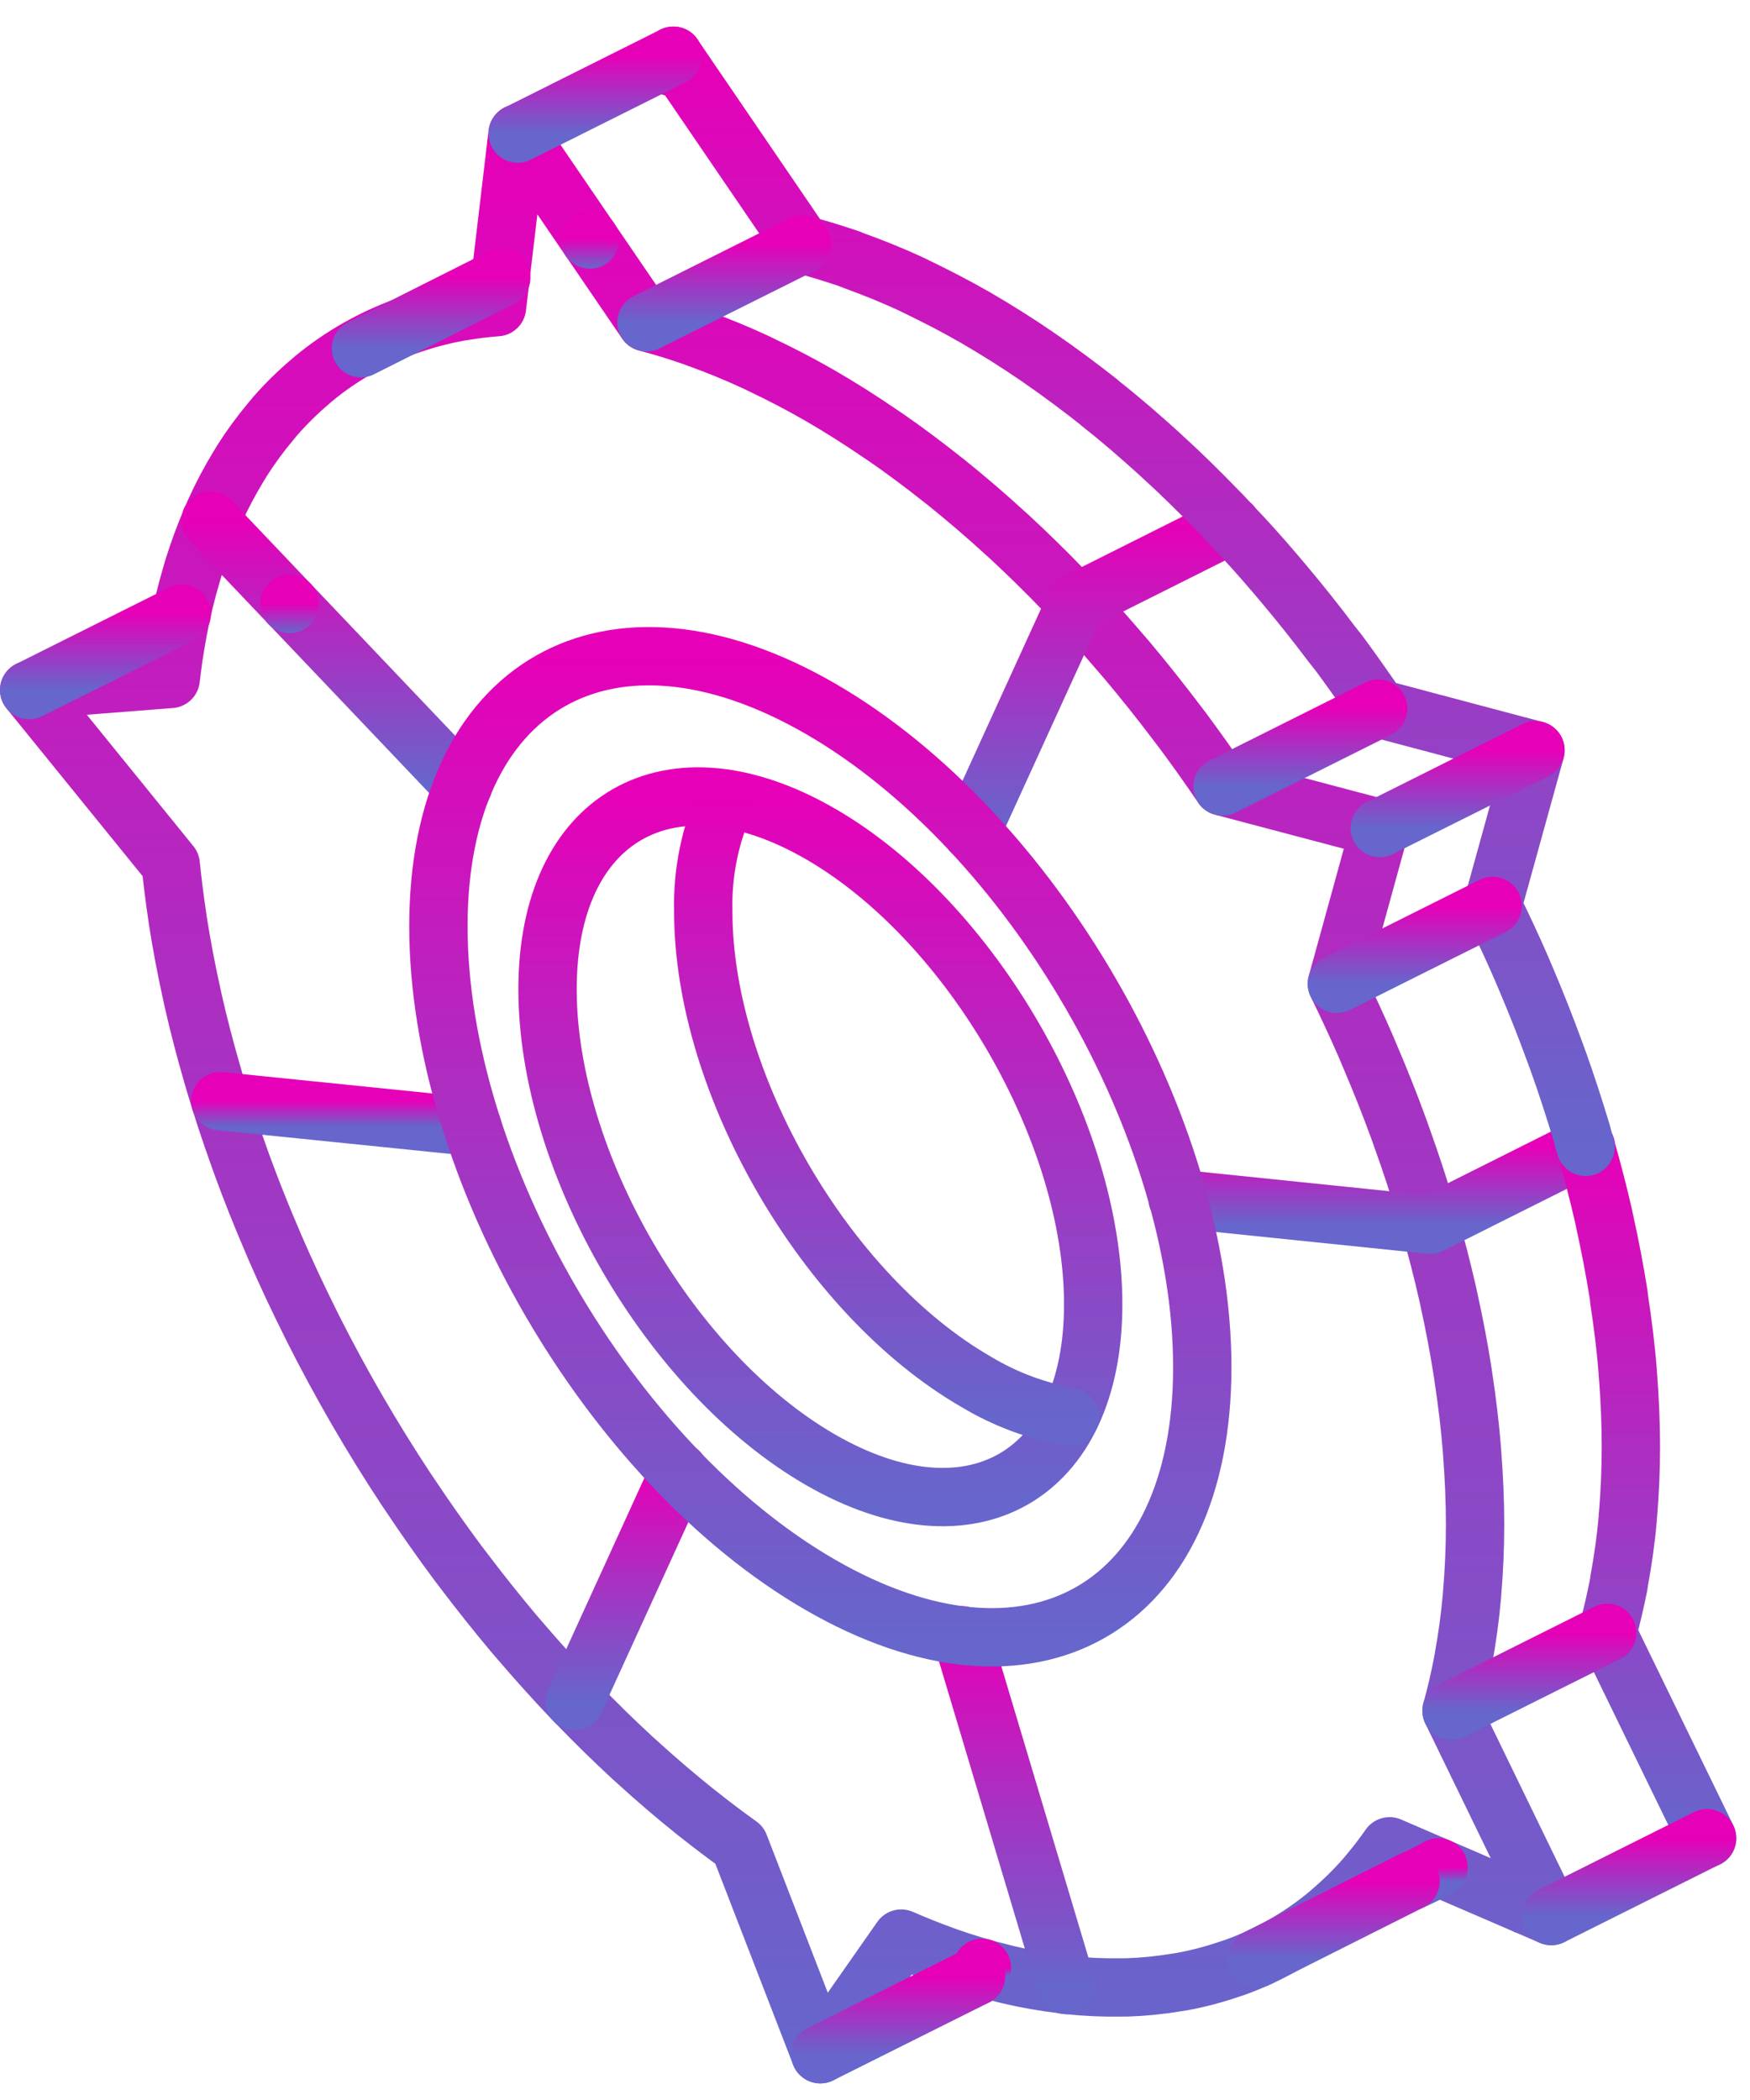 <svg width="60" height="72" viewBox="0 0 60 72" fill="none" xmlns="http://www.w3.org/2000/svg">
<path d="M17.699 4.971L17.745 4.58L22.16 11.051C22.698 11.192 23.241 11.357 23.794 11.552C23.837 11.567 23.88 11.585 23.922 11.6C24.586 11.839 25.258 12.113 25.941 12.431C25.978 12.448 26.015 12.468 26.052 12.486C26.735 12.809 27.426 13.165 28.125 13.569C28.825 13.973 29.515 14.414 30.198 14.88C30.236 14.905 30.273 14.928 30.31 14.954C30.993 15.423 31.665 15.926 32.328 16.453C32.371 16.487 32.414 16.52 32.457 16.554C33.122 17.089 33.776 17.649 34.418 18.235C34.471 18.283 34.524 18.33 34.577 18.378C35.211 18.964 35.833 19.573 36.442 20.204C36.514 20.278 36.585 20.35 36.657 20.425C37.254 21.053 37.838 21.701 38.408 22.369C38.492 22.467 38.577 22.563 38.661 22.663C39.23 23.341 39.785 24.038 40.324 24.751C40.403 24.854 40.481 24.955 40.559 25.059C41.022 25.683 41.473 26.319 41.912 26.965L47.306 28.392L45.835 33.729C46.177 34.43 46.506 35.136 46.816 35.847C46.867 35.966 46.915 36.085 46.966 36.204C47.318 37.025 47.646 37.85 47.949 38.679C47.994 38.801 48.035 38.922 48.078 39.043C48.375 39.868 48.646 40.695 48.892 41.522C48.921 41.621 48.948 41.719 48.976 41.817C48.993 41.874 49.009 41.932 49.025 41.989L49.031 41.989L49.026 41.992C49.251 42.774 49.452 43.554 49.629 44.333C49.644 44.403 49.658 44.472 49.674 44.541C49.861 45.386 50.022 46.229 50.152 47.067C50.161 47.121 50.167 47.174 50.175 47.228C50.301 48.061 50.401 48.89 50.467 49.711C50.47 49.756 50.472 49.799 50.475 49.844C50.538 50.663 50.574 51.477 50.574 52.279C50.574 53.081 50.538 53.852 50.475 54.6C50.472 54.64 50.47 54.682 50.467 54.722C50.401 55.467 50.301 56.181 50.175 56.87C50.167 56.914 50.161 56.96 50.152 57.004C50.044 57.575 49.914 58.124 49.767 58.655L53.186 65.693L52.315 65.317L52.323 65.326L52.314 65.321L52.308 65.314L47.643 63.302C47.428 63.612 47.202 63.907 46.966 64.189C46.915 64.249 46.867 64.311 46.816 64.37C46.445 64.794 46.043 65.189 45.614 65.552C45.575 65.584 45.54 65.619 45.501 65.651C44.558 66.429 43.487 67.039 42.337 67.454C42.29 67.471 42.242 67.483 42.194 67.5C41.661 67.685 41.114 67.831 40.559 67.935C40.481 67.949 40.403 67.959 40.325 67.972C39.775 68.064 39.218 68.12 38.66 68.139C38.577 68.142 38.493 68.14 38.41 68.141C37.824 68.15 37.238 68.124 36.656 68.063C36.585 68.055 36.514 68.044 36.443 68.036C35.815 67.961 35.192 67.851 34.577 67.707C34.524 67.695 34.471 67.68 34.418 67.667C33.755 67.506 33.101 67.312 32.457 67.084C32.414 67.069 32.371 67.052 32.328 67.036C31.857 66.866 31.38 66.675 30.899 66.466L28.125 70.431L25.352 63.263C24.87 62.918 24.394 62.558 23.922 62.183C23.88 62.149 23.837 62.117 23.794 62.082C23.129 61.547 22.475 60.987 21.833 60.401C21.78 60.353 21.727 60.306 21.674 60.258C21.04 59.672 20.418 59.063 19.808 58.431C19.737 58.358 19.666 58.287 19.595 58.213C18.997 57.583 18.413 56.934 17.841 56.266C17.758 56.169 17.674 56.073 17.591 55.975C17.021 55.295 16.466 54.598 15.925 53.884C15.848 53.782 15.77 53.682 15.692 53.578C15.129 52.82 14.583 52.045 14.057 51.255C14.009 51.184 13.961 51.115 13.914 51.044C12.756 49.287 11.699 47.465 10.75 45.587C10.711 45.511 10.675 45.434 10.637 45.358C10.212 44.509 9.811 43.652 9.435 42.788C9.384 42.67 9.336 42.552 9.285 42.434C8.933 41.612 8.605 40.786 8.302 39.956C8.257 39.835 8.216 39.715 8.173 39.594C7.876 38.768 7.605 37.941 7.359 37.112C7.33 37.015 7.304 36.919 7.275 36.821C7.03 35.98 6.812 35.141 6.622 34.303C6.607 34.233 6.593 34.165 6.577 34.096C6.39 33.25 6.229 32.407 6.098 31.569C6.09 31.515 6.084 31.462 6.076 31.409C5.987 30.816 5.913 30.227 5.853 29.64L1 23.657L5.853 23.278C5.912 22.76 5.986 22.256 6.076 21.767C6.084 21.722 6.09 21.677 6.099 21.632C6.224 20.967 6.384 20.308 6.577 19.659C6.593 19.608 6.607 19.555 6.622 19.504C6.794 18.945 6.995 18.395 7.225 17.858L7.22 17.85L7.225 17.856C7.242 17.817 7.258 17.778 7.275 17.74C7.303 17.675 7.33 17.608 7.359 17.544C7.599 17.015 7.87 16.5 8.172 16.003C8.216 15.932 8.257 15.859 8.302 15.789C8.599 15.32 8.928 14.873 9.285 14.448C9.335 14.388 9.384 14.325 9.435 14.266C9.806 13.843 10.207 13.448 10.636 13.085C10.675 13.053 10.711 13.017 10.75 12.985C11.693 12.207 12.763 11.598 13.913 11.183C13.961 11.166 14.01 11.153 14.058 11.136C14.591 10.951 15.137 10.806 15.692 10.702C15.769 10.687 15.848 10.678 15.927 10.665C16.291 10.604 16.662 10.559 17.04 10.531L17.699 4.971ZM17.699 4.971L17.696 4.962" stroke="url(#paint0_linear_2757_3559)" stroke-width="2" stroke-linecap="round" stroke-linejoin="round"/>
<path d="M36.551 68.057V68.045L32.969 56.065" stroke="url(#paint1_linear_2757_3559)" stroke-width="2" stroke-linecap="round" stroke-linejoin="round"/>
<path d="M15.871 26.955L7.228 17.866L7.219 17.85" stroke="url(#paint2_linear_2757_3559)" stroke-width="2" stroke-linecap="round" stroke-linejoin="round"/>
<path d="M54.374 39.32H54.364L49.034 41.99H49.025L40.384 41.1H40.375" stroke="url(#paint3_linear_2757_3559)" stroke-width="2" stroke-linecap="round" stroke-linejoin="round"/>
<path d="M16.197 38.635L7.555 37.754" stroke="url(#paint4_linear_2757_3559)" stroke-width="2" stroke-linecap="round" stroke-linejoin="round"/>
<path d="M42.222 18.001V17.992H42.212L36.883 20.662V20.671L33.305 28.51" stroke="url(#paint5_linear_2757_3559)" stroke-width="2" stroke-linecap="round" stroke-linejoin="round"/>
<path d="M58.532 63.027L55.106 55.988C55.257 55.454 55.382 54.902 55.497 54.333C55.506 54.288 55.506 54.244 55.515 54.199C55.64 53.514 55.746 52.793 55.809 52.055C55.807 52.013 55.81 51.971 55.818 51.93C55.88 51.182 55.916 50.408 55.916 49.607C55.916 48.806 55.88 47.997 55.818 47.169C55.81 47.128 55.807 47.086 55.809 47.044C55.746 46.217 55.64 45.389 55.515 44.562C55.506 44.499 55.506 44.446 55.497 44.393C55.364 43.556 55.204 42.72 55.017 41.874C54.999 41.803 54.99 41.732 54.972 41.661C54.794 40.886 54.59 40.103 54.367 39.32H54.376" stroke="url(#paint6_linear_2757_3559)" stroke-width="2" stroke-linecap="round" stroke-linejoin="round"/>
<path d="M49.32 64.023C49.009 64.201 48.688 64.362 48.359 64.504" stroke="url(#paint7_linear_2757_3559)" stroke-width="2" stroke-linecap="round" stroke-linejoin="round"/>
<path d="M33.666 67.469L33.461 67.762" stroke="url(#paint8_linear_2757_3559)" stroke-width="2" stroke-linecap="round" stroke-linejoin="round"/>
<path d="M9.93 20.705H9.922" stroke="url(#paint9_linear_2757_3559)" stroke-width="2" stroke-linecap="round" stroke-linejoin="round"/>
<path d="M20.227 8.211H20.219" stroke="url(#paint10_linear_2757_3559)" stroke-width="2" stroke-linecap="round" stroke-linejoin="round"/>
<path d="M23.031 2.293L23.04 2.302L23.085 1.91L27.498 8.38C28.032 8.522 28.584 8.691 29.136 8.878C29.171 8.896 29.216 8.914 29.26 8.931C29.928 9.172 30.595 9.439 31.28 9.759L31.387 9.812C32.072 10.142 32.767 10.498 33.461 10.898C34.164 11.307 34.858 11.743 35.534 12.206C35.57 12.233 35.614 12.259 35.65 12.286C36.335 12.758 37.002 13.256 37.67 13.781C37.709 13.819 37.751 13.855 37.794 13.888C38.462 14.413 39.111 14.982 39.752 15.561C39.806 15.614 39.859 15.659 39.912 15.712C40.553 16.291 41.167 16.905 41.781 17.537C41.852 17.608 41.923 17.679 41.995 17.759C42.066 17.839 42.137 17.91 42.208 17.99C42.217 17.99 42.217 17.99 42.217 17.999C42.742 18.542 43.249 19.112 43.748 19.699C43.828 19.797 43.917 19.895 43.997 19.993C44.566 20.669 45.127 21.372 45.661 22.084C45.741 22.182 45.821 22.288 45.901 22.386C46.364 23.009 46.809 23.65 47.254 24.291L52.647 25.723L51.169 31.063C51.517 31.757 51.846 32.469 52.157 33.181C52.202 33.296 52.255 33.412 52.308 33.537C52.656 34.355 52.985 35.183 53.287 36.011C53.332 36.135 53.376 36.251 53.421 36.375C53.715 37.194 53.981 38.022 54.231 38.849C54.257 38.947 54.284 39.045 54.311 39.152C54.328 39.205 54.346 39.258 54.364 39.321" stroke="url(#paint11_linear_2757_3559)" stroke-width="2" stroke-linecap="round" stroke-linejoin="round"/>
<path d="M19.703 58.325V58.314L23.286 50.469" stroke="url(#paint12_linear_2757_3559)" stroke-width="2" stroke-linecap="round" stroke-linejoin="round"/>
<path d="M41.221 46.878C41.221 55.173 35.358 58.513 28.126 54.337C20.894 50.162 15.031 40.052 15.031 31.757C15.031 23.462 20.894 20.122 28.126 24.297C35.358 28.473 41.221 38.582 41.221 46.878Z" stroke="url(#paint13_linear_2757_3559)" stroke-width="2" stroke-linecap="round" stroke-linejoin="round"/>
<path d="M28.127 50.047C22.97 47.07 18.773 39.834 18.773 33.918C18.773 28.002 22.97 25.612 28.127 28.59C33.284 31.567 37.481 38.803 37.481 44.719C37.481 50.635 33.284 53.025 28.127 50.047Z" stroke="url(#paint14_linear_2757_3559)" stroke-width="2" stroke-linecap="round" stroke-linejoin="round"/>
<path d="M24.913 27.389H24.904C24.348 28.598 24.077 29.92 24.112 31.251C24.112 37.169 28.313 44.403 33.465 47.375C34.455 47.972 35.548 48.379 36.687 48.577" stroke="url(#paint15_linear_2757_3559)" stroke-width="2" stroke-linecap="round" stroke-linejoin="round"/>
<path d="M53.188 65.693L58.527 63.023" stroke="url(#paint16_linear_2757_3559)" stroke-width="2" stroke-linecap="round" stroke-linejoin="round"/>
<path d="M28.125 70.431L33.464 67.762" stroke="url(#paint17_linear_2757_3559)" stroke-width="2" stroke-linecap="round" stroke-linejoin="round"/>
<path d="M17.75 4.58L23.089 1.91" stroke="url(#paint18_linear_2757_3559)" stroke-width="2" stroke-linecap="round" stroke-linejoin="round"/>
<path d="M22.164 11.05L27.503 8.381" stroke="url(#paint19_linear_2757_3559)" stroke-width="2" stroke-linecap="round" stroke-linejoin="round"/>
<path d="M41.914 26.966L47.253 24.297" stroke="url(#paint20_linear_2757_3559)" stroke-width="2" stroke-linecap="round" stroke-linejoin="round"/>
<path d="M47.305 28.39L52.644 25.721" stroke="url(#paint21_linear_2757_3559)" stroke-width="2" stroke-linecap="round" stroke-linejoin="round"/>
<path d="M45.836 33.73L51.175 31.061" stroke="url(#paint22_linear_2757_3559)" stroke-width="2" stroke-linecap="round" stroke-linejoin="round"/>
<path d="M49.766 58.654L55.105 55.984" stroke="url(#paint23_linear_2757_3559)" stroke-width="2" stroke-linecap="round" stroke-linejoin="round"/>
<path d="M43.094 67.149L48.362 64.5" stroke="url(#paint24_linear_2757_3559)" stroke-width="2" stroke-linecap="round" stroke-linejoin="round"/>
<path d="M12.375 11.939L17.186 9.52" stroke="url(#paint25_linear_2757_3559)" stroke-width="2" stroke-linecap="round" stroke-linejoin="round"/>
<path d="M6.233 21.043L1 23.659" stroke="url(#paint26_linear_2757_3559)" stroke-width="2" stroke-linecap="round" stroke-linejoin="round"/>
<defs>
<linearGradient id="paint0_linear_2757_3559" x1="27.093" y1="4.58" x2="27.093" y2="70.431" gradientUnits="userSpaceOnUse">
<stop stop-color="#E600B8"/>
<stop offset="1" stop-color="#6666CC"/>
</linearGradient>
<linearGradient id="paint1_linear_2757_3559" x1="34.76" y1="56.065" x2="34.76" y2="68.057" gradientUnits="userSpaceOnUse">
<stop stop-color="#E600B8"/>
<stop offset="1" stop-color="#6666CC"/>
</linearGradient>
<linearGradient id="paint2_linear_2757_3559" x1="11.545" y1="17.85" x2="11.545" y2="26.955" gradientUnits="userSpaceOnUse">
<stop stop-color="#E600B8"/>
<stop offset="1" stop-color="#6666CC"/>
</linearGradient>
<linearGradient id="paint3_linear_2757_3559" x1="47.374" y1="39.32" x2="47.374" y2="41.99" gradientUnits="userSpaceOnUse">
<stop stop-color="#E600B8"/>
<stop offset="1" stop-color="#6666CC"/>
</linearGradient>
<linearGradient id="paint4_linear_2757_3559" x1="11.876" y1="37.754" x2="11.876" y2="38.635" gradientUnits="userSpaceOnUse">
<stop stop-color="#E600B8"/>
<stop offset="1" stop-color="#6666CC"/>
</linearGradient>
<linearGradient id="paint5_linear_2757_3559" x1="37.763" y1="17.992" x2="37.763" y2="28.51" gradientUnits="userSpaceOnUse">
<stop stop-color="#E600B8"/>
<stop offset="1" stop-color="#6666CC"/>
</linearGradient>
<linearGradient id="paint6_linear_2757_3559" x1="56.45" y1="39.32" x2="56.45" y2="63.027" gradientUnits="userSpaceOnUse">
<stop stop-color="#E600B8"/>
<stop offset="1" stop-color="#6666CC"/>
</linearGradient>
<linearGradient id="paint7_linear_2757_3559" x1="48.84" y1="64.023" x2="48.84" y2="64.504" gradientUnits="userSpaceOnUse">
<stop stop-color="#E600B8"/>
<stop offset="1" stop-color="#6666CC"/>
</linearGradient>
<linearGradient id="paint8_linear_2757_3559" x1="33.563" y1="67.469" x2="33.563" y2="67.762" gradientUnits="userSpaceOnUse">
<stop stop-color="#E600B8"/>
<stop offset="1" stop-color="#6666CC"/>
</linearGradient>
<linearGradient id="paint9_linear_2757_3559" x1="9.926" y1="20.705" x2="9.926" y2="21.705" gradientUnits="userSpaceOnUse">
<stop stop-color="#E600B8"/>
<stop offset="1" stop-color="#6666CC"/>
</linearGradient>
<linearGradient id="paint10_linear_2757_3559" x1="20.223" y1="8.211" x2="20.223" y2="9.211" gradientUnits="userSpaceOnUse">
<stop stop-color="#E600B8"/>
<stop offset="1" stop-color="#6666CC"/>
</linearGradient>
<linearGradient id="paint11_linear_2757_3559" x1="38.698" y1="1.91" x2="38.698" y2="39.321" gradientUnits="userSpaceOnUse">
<stop stop-color="#E600B8"/>
<stop offset="1" stop-color="#6666CC"/>
</linearGradient>
<linearGradient id="paint12_linear_2757_3559" x1="21.494" y1="50.469" x2="21.494" y2="58.325" gradientUnits="userSpaceOnUse">
<stop stop-color="#E600B8"/>
<stop offset="1" stop-color="#6666CC"/>
</linearGradient>
<linearGradient id="paint13_linear_2757_3559" x1="28.126" y1="22.498" x2="28.126" y2="56.137" gradientUnits="userSpaceOnUse">
<stop stop-color="#E600B8"/>
<stop offset="1" stop-color="#6666CC"/>
</linearGradient>
<linearGradient id="paint14_linear_2757_3559" x1="28.127" y1="27.309" x2="28.127" y2="51.328" gradientUnits="userSpaceOnUse">
<stop stop-color="#E600B8"/>
<stop offset="1" stop-color="#6666CC"/>
</linearGradient>
<linearGradient id="paint15_linear_2757_3559" x1="30.398" y1="27.389" x2="30.398" y2="48.577" gradientUnits="userSpaceOnUse">
<stop stop-color="#E600B8"/>
<stop offset="1" stop-color="#6666CC"/>
</linearGradient>
<linearGradient id="paint16_linear_2757_3559" x1="55.857" y1="63.023" x2="55.857" y2="65.693" gradientUnits="userSpaceOnUse">
<stop stop-color="#E600B8"/>
<stop offset="1" stop-color="#6666CC"/>
</linearGradient>
<linearGradient id="paint17_linear_2757_3559" x1="30.795" y1="67.762" x2="30.795" y2="70.431" gradientUnits="userSpaceOnUse">
<stop stop-color="#E600B8"/>
<stop offset="1" stop-color="#6666CC"/>
</linearGradient>
<linearGradient id="paint18_linear_2757_3559" x1="20.42" y1="1.91" x2="20.42" y2="4.58" gradientUnits="userSpaceOnUse">
<stop stop-color="#E600B8"/>
<stop offset="1" stop-color="#6666CC"/>
</linearGradient>
<linearGradient id="paint19_linear_2757_3559" x1="24.834" y1="8.381" x2="24.834" y2="11.05" gradientUnits="userSpaceOnUse">
<stop stop-color="#E600B8"/>
<stop offset="1" stop-color="#6666CC"/>
</linearGradient>
<linearGradient id="paint20_linear_2757_3559" x1="44.584" y1="24.297" x2="44.584" y2="26.966" gradientUnits="userSpaceOnUse">
<stop stop-color="#E600B8"/>
<stop offset="1" stop-color="#6666CC"/>
</linearGradient>
<linearGradient id="paint21_linear_2757_3559" x1="49.974" y1="25.721" x2="49.974" y2="28.39" gradientUnits="userSpaceOnUse">
<stop stop-color="#E600B8"/>
<stop offset="1" stop-color="#6666CC"/>
</linearGradient>
<linearGradient id="paint22_linear_2757_3559" x1="48.506" y1="31.061" x2="48.506" y2="33.73" gradientUnits="userSpaceOnUse">
<stop stop-color="#E600B8"/>
<stop offset="1" stop-color="#6666CC"/>
</linearGradient>
<linearGradient id="paint23_linear_2757_3559" x1="52.435" y1="55.984" x2="52.435" y2="58.654" gradientUnits="userSpaceOnUse">
<stop stop-color="#E600B8"/>
<stop offset="1" stop-color="#6666CC"/>
</linearGradient>
<linearGradient id="paint24_linear_2757_3559" x1="45.728" y1="64.5" x2="45.728" y2="67.149" gradientUnits="userSpaceOnUse">
<stop stop-color="#E600B8"/>
<stop offset="1" stop-color="#6666CC"/>
</linearGradient>
<linearGradient id="paint25_linear_2757_3559" x1="14.78" y1="9.52" x2="14.78" y2="11.939" gradientUnits="userSpaceOnUse">
<stop stop-color="#E600B8"/>
<stop offset="1" stop-color="#6666CC"/>
</linearGradient>
<linearGradient id="paint26_linear_2757_3559" x1="3.616" y1="21.043" x2="3.616" y2="23.659" gradientUnits="userSpaceOnUse">
<stop stop-color="#E600B8"/>
<stop offset="1" stop-color="#6666CC"/>
</linearGradient>
</defs>
</svg>
